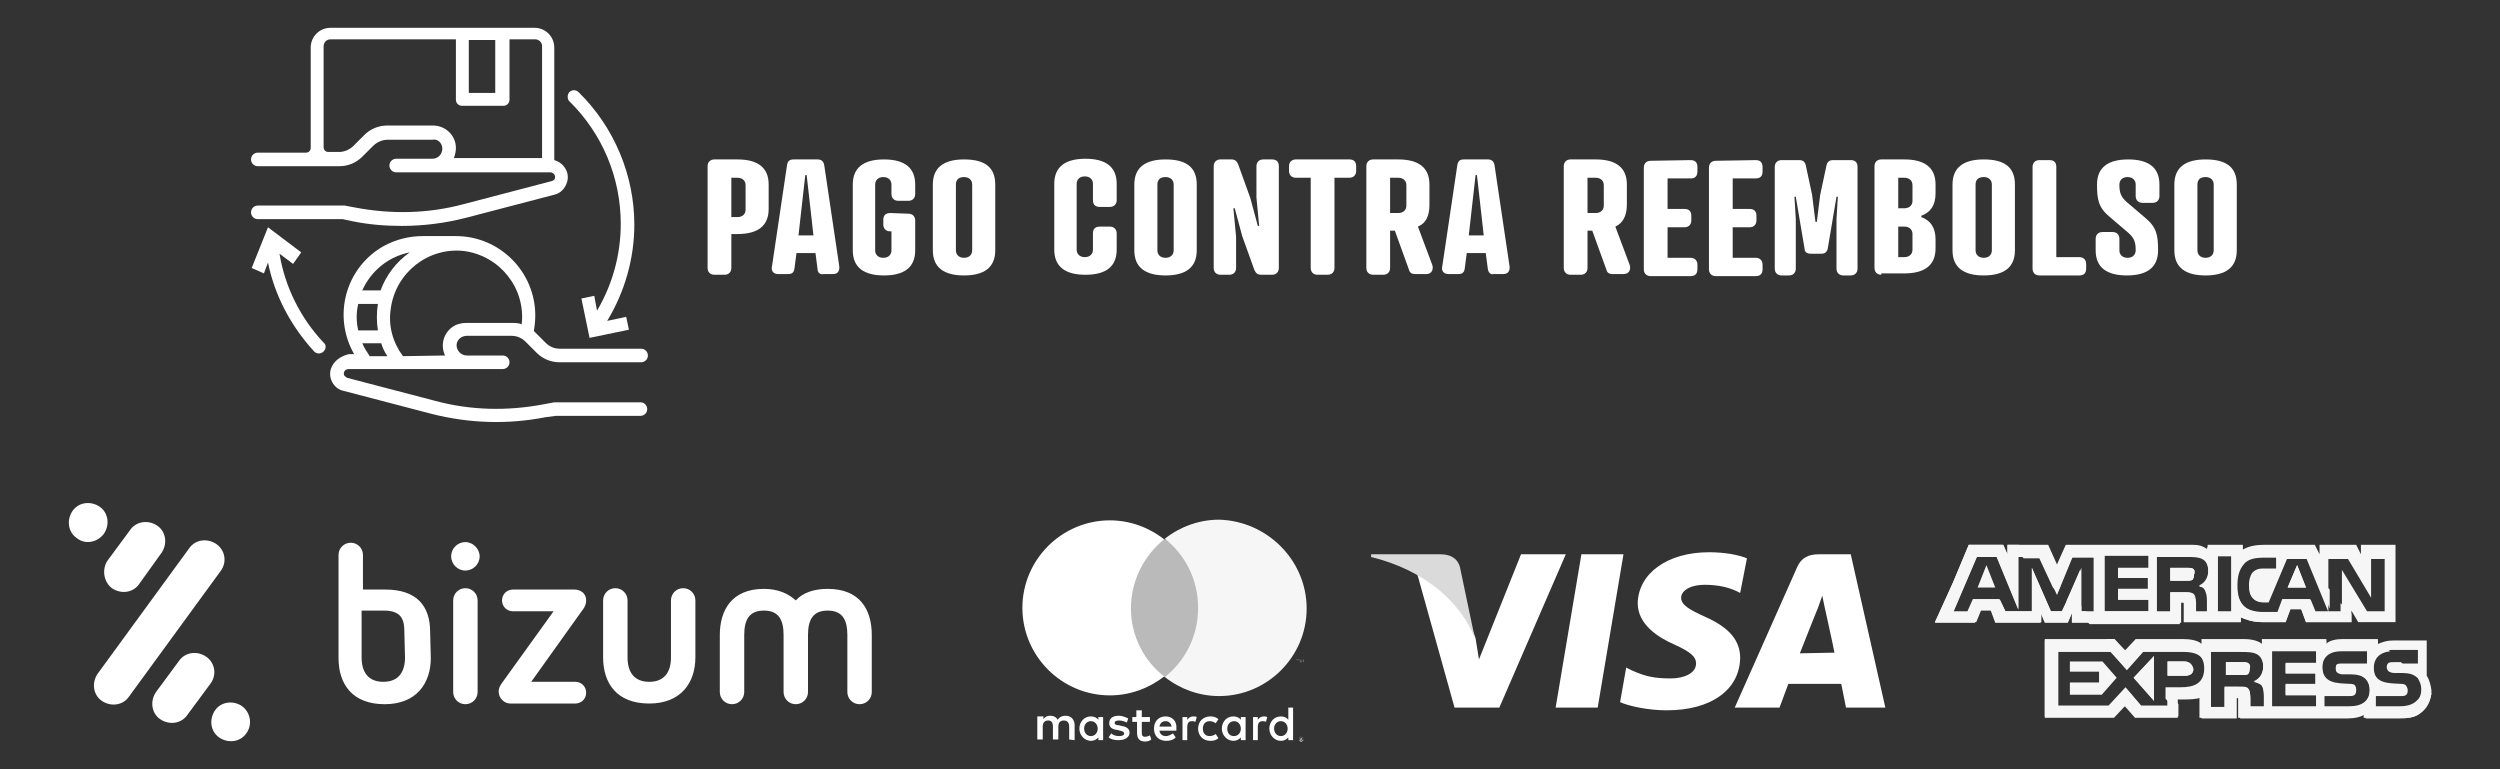 <?xml version="1.0" encoding="utf-8"?>
<!-- Generator: Adobe Illustrator 28.0.0, SVG Export Plug-In . SVG Version: 6.00 Build 0)  -->
<svg version="1.1" id="Capa_1" xmlns="http://www.w3.org/2000/svg" xmlns:xlink="http://www.w3.org/1999/xlink" x="0px" y="0px"
	 viewBox="0 0 368.5 113.4" style="enable-background:new 0 0 368.5 113.4;" xml:space="preserve">
<rect x="0" y="0" width="368.5" height="113.4" fill="#333333" stroke="none"/>
<style type="text/css">
	.st0{fill:#FFFFFF;}
	.st1{fill:#706F6F;}
	.st2{fill:#BABABA;}
	.st3{fill:#F6F6F6;}
	.st4{fill:#DADADA;}
	.st5{fill-rule:evenodd;clip-rule:evenodd;fill:#FFFFFF;}
</style>
<g>
	<g>
		<path class="st0" d="M107.8,34.6v4.9c0,0.6-0.4,1-1,1h-1.5c-0.6,0-1-0.4-1-1v-15c0-0.6,0.4-1,1-1h3.4c3,0,4.6,1.2,4.6,3.7v3.6
			c0,2.5-1.6,3.7-4.6,3.7h-0.9V34.6z M108.7,32c0.8,0,1.2-0.5,1.2-1.1v-3.6c0-0.6-0.4-1.1-1.2-1.1h-0.9V32
			C107.8,32,108.7,32,108.7,32z"/>
		<path class="st0" d="M120.5,39.6l-0.3-2.3h-2.8l-0.3,2.3c-0.1,0.7-0.5,0.8-1,0.8h-1.4c-0.7,0-1.1-0.5-0.9-1.2l2.2-14.8
			c0.1-0.7,0.4-0.9,1-0.9h3.5c0.5,0,0.9,0.2,1,0.9l2.2,14.8c0.1,0.7-0.2,1.2-0.9,1.2h-1.4C121,40.5,120.5,40.3,120.5,39.6z
			 M117.7,34.7h2.2l-0.3-2.7l-0.7-6.2h-0.2L118,32L117.7,34.7z"/>
		<path class="st0" d="M133.9,31.5c0.6,0,1,0.4,1,1v4.4c0,2.5-1.6,3.7-4.6,3.7c-3,0-4.6-1.2-4.6-3.7v-9.7c0-2.5,1.6-3.7,4.6-3.7
			c3,0,4.6,1.2,4.6,3.7v1.4c0,0.6-0.4,1-1,1h-1.5c-0.6,0-1-0.4-1-1v-1.4c0-0.6-0.4-1.1-1.2-1.1s-1.2,0.5-1.2,1.1v9.7
			c0,0.6,0.4,1.1,1.2,1.1s1.2-0.5,1.2-1.1v-2.8h-0.2c-0.6,0-1-0.4-1-1v-0.7c0-0.6,0.3-1,1-1L133.9,31.5L133.9,31.5z"/>
		<path class="st0" d="M146.7,27.2v9.7c0,2.5-1.6,3.7-4.6,3.7s-4.6-1.2-4.6-3.7v-9.7c0-2.5,1.6-3.7,4.6-3.7
			C145.1,23.5,146.7,24.6,146.7,27.2z M140.9,27.2v9.7c0,0.6,0.4,1.1,1.2,1.1s1.2-0.5,1.2-1.1v-9.7c0-0.6-0.4-1.1-1.2-1.1
			S140.9,26.5,140.9,27.2z"/>
		<path class="st0" d="M164.6,29.5c0,0.6-0.4,1-1,1h-1.5c-0.6,0-1-0.3-1-1v-2.4c0-0.6-0.4-1.1-1.2-1.1s-1.2,0.5-1.2,1.1v9.7
			c0,0.6,0.4,1.1,1.2,1.1s1.2-0.5,1.2-1.1v-2.4c0-0.6,0.3-1,1-1h1.5c0.6,0,1,0.4,1,1v2.4c0,2.5-1.6,3.7-4.6,3.7s-4.6-1.2-4.6-3.7
			v-9.7c0-2.5,1.6-3.7,4.6-3.7s4.6,1.2,4.6,3.7V29.5z"/>
		<path class="st0" d="M176.4,27.2v9.7c0,2.5-1.6,3.7-4.6,3.7s-4.6-1.2-4.6-3.7v-9.7c0-2.5,1.6-3.7,4.6-3.7
			C174.8,23.5,176.4,24.6,176.4,27.2z M170.6,27.2v9.7c0,0.6,0.4,1.1,1.2,1.1s1.2-0.5,1.2-1.1v-9.7c0-0.6-0.4-1.1-1.2-1.1
			C171,26.1,170.6,26.5,170.6,27.2z"/>
		<path class="st0" d="M185.2,24.5c0-0.6,0.4-1,1-1h1.3c0.6,0,1,0.3,1,1v15c0,0.6-0.4,1-1,1h-1.6c-0.6,0-0.8-0.3-1-0.7l-1.8-5
			l-1.1-4.1h-0.2l0.4,4.2v4.6c0,0.6-0.4,1-1,1h-1.3c-0.6,0-1-0.4-1-1v-15c0-0.6,0.4-1,1-1h1.6c0.6,0,0.8,0.3,1,0.7l1.8,5l1.1,4.1
			h0.2l-0.4-4.2L185.2,24.5L185.2,24.5z"/>
		<path class="st0" d="M196.7,26.2v13.3c0,0.6-0.4,1-1,1h-1.5c-0.6,0-1-0.4-1-1V26.2H191c-0.6,0-1-0.4-1-1v-0.7c0-0.6,0.4-1,1-1h7.9
			c0.6,0,1,0.3,1,1v0.7c0,0.6-0.4,1-1,1H196.7z"/>
		<path class="st0" d="M209,33.4l2.1,5.6c0.2,0.5,0.1,1.4-0.9,1.4h-1.6c-0.5,0-0.8-0.2-0.9-0.6l-2.1-5.8h-0.7v5.5c0,0.6-0.4,1-1,1
			h-1.5c-0.6,0-1-0.4-1-1v-15c0-0.6,0.4-1,1-1h3.7c3,0,4.6,1.2,4.6,3.7v3C210.7,31.8,210.2,32.9,209,33.4z M206.1,31.4
			c0.8,0,1.2-0.5,1.2-1.1v-3c0-0.6-0.4-1.1-1.2-1.1h-1.2v5.2H206.1z"/>
		<path class="st0" d="M219.3,39.6l-0.3-2.3h-2.8l-0.3,2.3c-0.1,0.7-0.5,0.8-1,0.8h-1.4c-0.7,0-1.1-0.5-0.9-1.2l2.2-14.8
			c0.1-0.7,0.4-0.9,1-0.9h3.5c0.5,0,0.9,0.2,1,0.9l2.2,14.8c0.1,0.7-0.2,1.2-0.9,1.2h-1.4C219.8,40.5,219.4,40.3,219.3,39.6z
			 M216.5,34.7h2.2l-0.3-2.7l-0.7-6.2h-0.2l-0.7,6.2L216.5,34.7z"/>
		<path class="st0" d="M238.1,33.4l2.1,5.6c0.2,0.5,0.1,1.4-0.9,1.4h-1.6c-0.5,0-0.8-0.2-0.9-0.6l-2.1-5.8H234v5.5c0,0.6-0.4,1-1,1
			h-1.5c-0.6,0-1-0.4-1-1v-15c0-0.6,0.4-1,1-1h3.7c3,0,4.6,1.2,4.6,3.7v3C239.8,31.8,239.2,32.9,238.1,33.4z M235.2,31.4
			c0.8,0,1.2-0.5,1.2-1.1v-3c0-0.6-0.4-1.1-1.2-1.1H234v5.2H235.2z"/>
		<path class="st0" d="M249.2,23.6c0.6,0,1,0.3,1,1v0.7c0,0.6-0.3,1-1,1h-3.4v4.5h2.5c0.6,0,1,0.3,1,1v0.7c0,0.6-0.4,1-1,1h-2.5V38
			h3.4c0.6,0,1,0.4,1,1v0.7c0,0.6-0.3,1-1,1h-5.9c-0.6,0-1-0.4-1-1v-15c0-0.6,0.4-1,1-1L249.2,23.6L249.2,23.6z"/>
		<path class="st0" d="M258.8,23.6c0.6,0,1,0.3,1,1v0.7c0,0.6-0.3,1-1,1h-3.4v4.5h2.5c0.6,0,1,0.3,1,1v0.7c0,0.6-0.4,1-1,1h-2.5V38
			h3.4c0.6,0,1,0.4,1,1v0.7c0,0.6-0.3,1-1,1h-5.9c-0.6,0-1-0.4-1-1v-15c0-0.6,0.4-1,1-1L258.8,23.6L258.8,23.6z"/>
		<path class="st0" d="M266.9,37.4c-0.6,0-0.9-0.3-0.9-0.7l-1.3-7.7h-0.2l0.2,3.3v7.3c0,0.6-0.4,1-1,1h-1.1c-0.6,0-1-0.4-1-1v-15
			c0-0.6,0.4-1,1-1h2.6c0.6,0,0.9,0.3,1,0.9l0.9,4.2l0.5,4h0.2l0.5-4l0.9-4.2c0.1-0.6,0.4-0.9,1-0.9h2.6c0.6,0,1,0.3,1,1v15
			c0,0.6-0.4,1-1,1h-1.1c-0.6,0-1-0.4-1-1v-7.3l0.2-3.3h-0.2l-1.3,7.7c-0.1,0.4-0.4,0.7-0.9,0.7H266.9z"/>
		<path class="st0" d="M277.3,40.5c-0.6,0-1-0.4-1-1v-15c0-0.6,0.4-1,1-1h3.4c3,0,4.6,1.2,4.6,3.7v1.3c0,1.7-0.7,2.8-2.1,3.3V32
			c1.4,0.5,2.1,1.6,2.1,3.3v1.3c0,2.5-1.6,3.7-4.6,3.7h-3.4V40.5z M280.7,30.7c0.8,0,1.2-0.5,1.2-1.1v-2.3c0-0.6-0.4-1.1-1.2-1.1
			h-0.9v4.5H280.7z M280.7,37.9c0.8,0,1.2-0.5,1.2-1.1v-2.3c0-0.6-0.4-1.1-1.2-1.1h-0.9v4.5H280.7z"/>
		<path class="st0" d="M297,27.2v9.7c0,2.5-1.6,3.7-4.6,3.7s-4.6-1.2-4.6-3.7v-9.7c0-2.5,1.6-3.7,4.6-3.7
			C295.4,23.5,297,24.6,297,27.2z M291.2,27.2v9.7c0,0.6,0.4,1.1,1.2,1.1c0.8,0,1.2-0.5,1.2-1.1v-9.7c0-0.6-0.4-1.1-1.2-1.1
			C291.6,26.1,291.2,26.5,291.2,27.2z"/>
		<path class="st0" d="M303.1,37.9h3.4c0.6,0,1,0.4,1,1v0.7c0,0.6-0.3,1-1,1h-5.9c-0.6,0-1-0.4-1-1v-15c0-0.6,0.4-1,1-1h1.5
			c0.6,0,1,0.3,1,1V37.9z"/>
		<path class="st0" d="M313.5,29.8l2.7,2.3c1.7,1.4,1.9,2.6,1.9,4.8c0,2.5-1.6,3.7-4.6,3.7s-4.6-1.2-4.6-3.7v-1.7c0-0.6,0.4-1,1-1
			h1.5c0.6,0,1,0.4,1,1v1.7c0,0.6,0.4,1.1,1.2,1.1c0.8,0,1.2-0.5,1.2-1.1c0-1.2-0.2-1.8-1.1-2.6L311,32c-1.7-1.4-1.9-2.6-1.9-4.8
			c0-2.5,1.6-3.7,4.6-3.7s4.6,1.2,4.6,3.7v1.7c0,0.6-0.4,1-1,1h-1.5c-0.6,0-1-0.4-1-1v-1.7c0-0.6-0.4-1.1-1.2-1.1
			c-0.8,0-1.2,0.5-1.2,1.1C312.4,28.4,312.6,29,313.5,29.8z"/>
		<path class="st0" d="M329.7,27.2v9.7c0,2.5-1.6,3.7-4.6,3.7s-4.6-1.2-4.6-3.7v-9.7c0-2.5,1.6-3.7,4.6-3.7
			C328.1,23.5,329.7,24.6,329.7,27.2z M323.9,27.2v9.7c0,0.6,0.4,1.1,1.2,1.1c0.8,0,1.2-0.5,1.2-1.1v-9.7c0-0.6-0.4-1.1-1.2-1.1
			S323.9,26.5,323.9,27.2z"/>
	</g>
	<g id="_OUTLINE_00000054268184310198971820000005117965481817584271_">
		<path class="st0" d="M65.2,21.9c0,0.8-0.6,1.5-1.5,1.5h-5.3c-0.5,0-1,0.4-1,1l0,0c0,0.5,0.4,1,1,1h22.7c0.3,0,0.6,0.2,0.7,0.5
			c0.1,0.4-0.1,0.7-0.5,0.8l-13,3.4c-5.2,1.4-10.6,1.5-15.9,0.5l-1.6-0.3l0,0H38c-0.5,0-1,0.4-1,1l0,0c0,0.5,0.4,1,1,1h12.5l0,0
			l1.4,0.3c2.4,0.5,4.9,0.7,7.3,0.7c3.2,0,6.4-0.4,9.5-1.2l13-3.4c0.9-0.2,1.6-0.9,1.9-1.9c0.4-1.4-0.5-2.8-1.9-3.2l0,0V7
			c0-1.6-1.3-2.9-2.9-2.9H48.7c-1.6,0-2.9,1.3-2.9,2.9v14.8c0,0.4-0.3,0.7-0.7,0.7H38c-0.5,0-1,0.4-1,1l0,0c0,0.5,0.4,1,1,1h12
			c1.3,0,2.5-0.5,3.4-1.4l1.6-1.6c0.5-0.5,1.3-0.9,2.1-0.9h6.6C64.5,20.4,65.2,21.1,65.2,21.9z M73,5.9v7.8l0,0h-3.9l0,0V5.9l0,0H73
			L73,5.9z M63.8,18.5h-6.7c-1.3,0-2.5,0.5-3.4,1.4l-1.6,1.6c-0.5,0.5-1.3,0.9-2.1,0.9h-1.6c-0.4,0-0.7-0.3-0.7-0.7V6.8
			c0-0.5,0.4-1,1-1h18.5l0,0v8.9c0,0.5,0.4,0.9,0.9,0.9h6.1c0.5,0,0.9-0.4,0.9-0.9V5.8l0,0h3.8c0.5,0,1,0.4,1,1v16.5l0,0h-13l0,0
			c0.2-0.5,0.3-1,0.3-1.5C67.2,20,65.7,18.5,63.8,18.5z"/>
		<path class="st0" d="M48.8,54.3c-0.5,1.4,0.4,3,1.8,3.3l13,3.4c5.5,1.4,11.2,1.6,16.8,0.5l1.5-0.2l0,0h12.5c0.5,0,1-0.4,1-1l0,0
			c0-0.5-0.4-1-1-1H81.7l0,0l-1.6,0.3c-5.3,1-10.7,0.9-15.9-0.5l-13-3.4c-0.2-0.1-0.5-0.3-0.5-0.5c-0.1-0.4,0.2-0.8,0.7-0.8h22.7
			c0.5,0,1-0.4,1-1l0,0c0-0.5-0.4-1-1-1h-5.3c-0.8,0-1.5-0.7-1.5-1.5s0.7-1.4,1.5-1.4h6.6c0.8,0,1.5,0.3,2.1,0.9l1.6,1.6
			c0.9,0.9,2.1,1.4,3.4,1.4h12c0.5,0,1-0.4,1-1l0,0c0-0.5-0.4-1-1-1h-12c-0.8,0-1.5-0.3-2.1-0.9l-1.6-1.6l-0.1-0.1l0,0
			c0.1-0.7,0.2-1.5,0.2-2.3c0-6.4-5.2-11.7-11.7-11.7h-4.9c-2,0-4,0.5-5.8,1.5c-5.6,3.2-7.5,10.3-4.3,15.9l0,0h-0.8
			C50.2,52.5,49.2,53.2,48.8,54.3z M53.4,42.8c1.3-2.9,3.9-5,7-5.6l0,0c-2,1.4-3.5,3.4-4.3,5.6l0,0H53.4L53.4,42.8z M59.4,52.5
			c-1.5-2-2.2-4.5-1.8-7c0.7-5.3,5.5-9.1,10.8-8.5c5.3,0.7,9.1,5.5,8.5,10.8l0,0c-0.5-0.2-1-0.2-1.5-0.2h-6.7c-0.5,0-1,0.1-1.5,0.3
			c-1.7,0.8-2.4,2.8-1.6,4.5l0,0L59.4,52.5L59.4,52.5z M54.5,52.5c-0.4-0.6-0.8-1.2-1.1-1.9l0,0h2.8l0,0c0.2,0.7,0.5,1.3,0.9,1.9
			l0,0H54.5L54.5,52.5z M52.8,48.7c-0.3-1.3-0.3-2.6,0-3.9l0,0h2.9l0,0c-0.2,1.3-0.2,2.6,0,3.9l0,0H52.8L52.8,48.7z"/>
		<path class="st0" d="M92.3,46.7l-2.8,0.6l0,0c2.6-4.3,4-9.2,4-14.2c0-7.3-3-14.4-8.2-19.5c-0.4-0.4-1-0.4-1.4,0l0,0
			c-0.3,0.4-0.3,1,0,1.3c4.9,4.8,7.6,11.3,7.6,18.1c0,4.5-1.2,8.9-3.5,12.8l0,0l-0.4-2.2l0,0L85.7,44l0,0l1.2,5.8l0,0l5.8-1.2l0,0
			L92.3,46.7L92.3,46.7z"/>
		<path class="st0" d="M44.4,37.2l-4.9-3.7l0,0l-2.4,6l0,0l1.8,0.8l0,0l0.6-1.6l0,0c1,4.9,3.4,9.4,6.8,13.1c0.4,0.4,1,0.4,1.4,0l0,0
			c0.4-0.4,0.4-1,0-1.3c-3.4-3.6-5.7-8.2-6.5-13.1l0,0l2,1.5l0,0L44.4,37.2L44.4,37.2z"/>
	</g>
	<path class="st0" d="M191.7,108.8L191.7,108.8L191.7,108.8c0.1,0.1,0.1,0.1,0.1,0.1l0,0l0,0C191.8,108.9,191.8,108.8,191.7,108.8
		L191.7,108.8L191.7,108.8z M191.8,108.8C191.9,108.8,191.9,108.8,191.8,108.8c0.1,0,0.1,0.1,0.1,0.1s0,0,0,0.1c0,0,0,0-0.1,0
		l0.1,0.1l0,0l-0.1-0.1l0,0v0.1h-0.1v-0.3L191.8,108.8L191.8,108.8z M191.8,109.2h0.1c0,0,0.1,0,0.1-0.1c0,0,0-0.1,0.1-0.1
		c0-0.1,0-0.1,0-0.2c0,0,0-0.1-0.1-0.1c0,0-0.1,0-0.1-0.1h-0.1h-0.1c0,0-0.1,0-0.1,0.1c-0.1,0.1-0.1,0.2-0.1,0.3c0,0,0,0.1,0.1,0.1
		c0,0,0.1,0,0.1,0.1C191.7,109.2,191.8,109.2,191.8,109.2 M191.8,108.6c0.1,0,0.2,0,0.2,0.1l0.1,0.1c0,0.1,0,0.2,0,0.3
		c0,0,0,0.1-0.1,0.1l-0.1,0.1h-0.1h-0.1c0,0-0.1,0-0.1-0.1l-0.1-0.1c0-0.1,0-0.2,0-0.3c0,0,0-0.1,0.1-0.1l0.1-0.1
		C191.7,108.6,191.8,108.6,191.8,108.6 M159.8,107.4c0-0.6,0.4-1.1,1-1.1s1,0.5,1,1.1s-0.4,1.1-1,1.1
		C160.2,108.5,159.8,108,159.8,107.4 M162.6,107.4v-1.7h-0.7v0.4c-0.2-0.3-0.6-0.5-1.1-0.5c-1,0-1.7,0.8-1.7,1.8s0.8,1.8,1.7,1.8
		c0.5,0,0.8-0.2,1.1-0.5v0.4h0.7V107.4L162.6,107.4z M187.8,107.4c0-0.6,0.4-1.1,1-1.1s1,0.5,1,1.1s-0.4,1.1-1,1.1
		C188.2,108.5,187.8,108,187.8,107.4 M190.6,107.4v-3.1h-0.7v1.8c-0.2-0.3-0.6-0.5-1.1-0.5c-1,0-1.7,0.8-1.7,1.8s0.8,1.8,1.7,1.8
		c0.5,0,0.8-0.2,1.1-0.5v0.4h0.7V107.4z M171.8,106.3c0.5,0,0.8,0.3,0.9,0.8h-1.8C171,106.6,171.3,106.3,171.8,106.3 M171.8,105.6
		c-1,0-1.7,0.7-1.7,1.8s0.7,1.8,1.8,1.8c0.5,0,1-0.1,1.4-0.5l-0.4-0.6c-0.3,0.2-0.7,0.4-1,0.4c-0.5,0-0.9-0.2-1-0.8h2.5
		c0-0.1,0-0.2,0-0.3C173.5,106.3,172.8,105.6,171.8,105.6 M180.9,107.4c0-0.6,0.4-1.1,1-1.1s1,0.5,1,1.1s-0.4,1.1-1,1.1
		C181.2,108.5,180.9,108,180.9,107.4 M183.6,107.4v-1.7h-0.7v0.4c-0.2-0.3-0.6-0.5-1.1-0.5c-1,0-1.7,0.8-1.7,1.8s0.8,1.8,1.7,1.8
		c0.5,0,0.8-0.2,1.1-0.5v0.4h0.7V107.4L183.6,107.4z M176.6,107.4c0,1,0.7,1.8,1.8,1.8c0.5,0,0.9-0.1,1.2-0.4l-0.4-0.6
		c-0.3,0.2-0.6,0.3-0.9,0.3c-0.6,0-1-0.4-1-1.1c0-0.7,0.4-1.1,1-1.1c0.3,0,0.6,0.1,0.9,0.3l0.4-0.6c-0.4-0.3-0.7-0.4-1.2-0.4
		C177.4,105.6,176.6,106.3,176.6,107.4 M186.3,105.6c-0.4,0-0.7,0.2-0.9,0.5v-0.4h-0.7v3.4h0.7v-1.9c0-0.6,0.2-0.9,0.7-0.9
		c0.2,0,0.3,0,0.5,0.1l0.2-0.7C186.6,105.6,186.4,105.6,186.3,105.6 M166.3,105.9c-0.4-0.2-0.9-0.4-1.4-0.4c-0.9,0-1.4,0.4-1.4,1.1
		c0,0.6,0.4,0.9,1.2,1l0.4,0.1c0.4,0.1,0.6,0.2,0.6,0.4c0,0.3-0.3,0.4-0.8,0.4s-0.9-0.2-1.1-0.4l-0.4,0.6c0.4,0.3,0.9,0.4,1.5,0.4
		c1,0,1.6-0.5,1.6-1.1s-0.5-0.9-1.2-1l-0.4-0.1c-0.3,0-0.6-0.1-0.6-0.3c0-0.3,0.2-0.4,0.7-0.4c0.4,0,0.9,0.2,1.1,0.3L166.3,105.9
		L166.3,105.9z M175.9,105.6c-0.4,0-0.7,0.2-0.9,0.5v-0.4h-0.7v3.4h0.7v-1.9c0-0.6,0.2-0.9,0.7-0.9c0.2,0,0.3,0,0.5,0.1l0.2-0.7
		C176.3,105.6,176,105.6,175.9,105.6 M169.5,105.7h-1.2v-1h-0.8v1h-0.6v0.7h0.7v1.6c0,0.8,0.3,1.3,1.2,1.3c0.3,0,0.7-0.1,0.9-0.3
		l-0.2-0.6c-0.2,0.1-0.5,0.2-0.7,0.2c-0.4,0-0.5-0.2-0.5-0.6v-1.6h1.2L169.5,105.7L169.5,105.7z M158.4,109.1v-2.2
		c0-0.8-0.5-1.4-1.3-1.4c-0.4,0-0.9,0.1-1.2,0.6c-0.2-0.4-0.6-0.6-1.1-0.6c-0.4,0-0.7,0.1-1,0.5v-0.4h-0.9v3.4h0.8v-1.9
		c0-0.6,0.3-0.9,0.8-0.9s0.7,0.3,0.7,0.9v1.9h0.8v-1.9c0-0.6,0.3-0.9,0.8-0.9s0.8,0.3,0.8,0.9v1.9L158.4,109.1z"/>
	<path class="st1" d="M192.2,97.7v-0.5h-0.1l-0.2,0.3l-0.2-0.3h-0.1v0.5h0.1v-0.4l0.1,0.3h0.1l0.1-0.3L192.2,97.7L192.2,97.7
		L192.2,97.7z M191.3,97.7v-0.4h0.2v-0.1h-0.4v0.1h0.2V97.7L191.3,97.7L191.3,97.7z"/>
	<path class="st2" d="M177.3,99.8H166V79.5h11.3V99.8z"/>
	<path class="st0" d="M166.7,89.7c0-4.1,1.9-7.8,4.9-10.2c-2.3-1.8-5.1-2.8-8-2.8c-7.1,0-12.9,5.8-12.9,12.9s5.8,12.9,12.9,12.9
		c2.9,0,5.7-1,8-2.8C168.7,97.5,166.7,93.8,166.7,89.7"/>
	<path class="st3" d="M192.6,89.7c0,7.1-5.8,12.9-12.9,12.9c-2.9,0-5.7-1-8-2.8c3-2.4,4.9-6,4.9-10.2s-1.9-7.8-4.9-10.2
		c2.3-1.8,5.1-2.8,8-2.8C186.8,76.8,192.6,82.6,192.6,89.7"/>
	<g>
		<g>
			<polygon class="st0" points="229.3,104.3 233.1,81.7 239.3,81.7 235.5,104.3 			"/>
			<path class="st0" d="M257.5,82.3c-1.2-0.5-3.2-0.9-5.6-0.9c-6.1,0-10.4,3.1-10.5,7.5c0,3.2,3.1,5.1,5.4,6.1
				c2.4,1.1,3.2,1.8,3.2,2.8c0,1.5-1.9,2.2-3.7,2.2c-2.5,0-3.8-0.3-5.8-1.2l-0.8-0.4l-0.9,5.1c1.4,0.6,4.1,1.2,6.9,1.2
				c6.5,0,10.7-3,10.8-7.7c0-2.6-1.6-4.5-5.2-6.1c-2.2-1-3.5-1.7-3.5-2.8c0-0.9,1.1-1.9,3.5-1.9c2,0,3.5,0.4,4.6,0.9l0.6,0.3
				L257.5,82.3L257.5,82.3z"/>
			<path class="st0" d="M268.1,81.7c-1.5,0-2.6,0.5-3.2,1.9l-9.2,20.7h6.6l1.3-3.5h7.8l0.7,3.5h5.8l-5.1-22.6H268.1L268.1,81.7
				L268.1,81.7z M265.3,96.3c0.5-1.3,2.5-6.3,2.5-6.3c0,0.1,0.5-1.3,0.8-2.2l0.4,1.9c0,0,1.2,5.4,1.4,6.5L265.3,96.3L265.3,96.3z"/>
			<path class="st0" d="M218,97.2l-0.5-3.1c-1.1-3.6-4.6-7.5-8.6-9.5l5.5,19.7h6.6l9.8-22.6h-6.6L218,97.2z"/>
		</g>
		<path class="st4" d="M202.1,81.7v0.4c7.8,1.9,13.2,6.6,15.3,12l-2.2-10.5c-0.4-1.4-1.5-1.9-2.9-1.9H202.1L202.1,81.7z"/>
	</g>
	<g>
		<polygon class="st3" points="291.5,86.6 294.1,86.6 292.8,83.3 		"/>
		<path class="st3" d="M323.2,83.8c-0.2-0.1-0.6-0.1-0.9-0.1h-2.4v1.9h2.3c0.3,0,0.7,0,0.9-0.1c0.2-0.1,0.3-0.5,0.3-0.8
			C323.6,84.2,323.4,83.9,323.2,83.8z"/>
		<path class="st3" d="M348,80.3v1.4l-0.7-1.4h-5.4v1.4l-0.7-1.4h-7.4c-1.3,0-2.3,0.2-3.2,0.7v-0.7h-5.2V81
			c-0.6-0.5-1.3-0.7-2.2-0.7h-18.7l-1.3,2.9l-1.3-2.9h-6v1.4l-0.7-1.4h-5l-2.3,5.5l-2.7,6h2.7h3.2l0.7-1.9h1.6l0.7,1.9h6.7v-1.4
			l0.6,1.4h3.4l0.6-1.4v1.4h16.1v-3h0.2c0.2,0,0.2,0,0.2,0.3v2.6h8.4V91c0.7,0.3,1.7,0.7,3.1,0.7h3.5l0.7-1.9h1.6l0.7,1.9h6.7V90
			l1,1.7h5.5V80.3H348L348,80.3z M308.8,90.1h-2v-6.4l-2.8,6.4h-1.7l-2.8-6.4v6.4h-3.9l-0.8-1.7h-3.9l-0.7,1.9h-2.3l3.5-8.2h2.9
			l3.2,7.8v-7.8h3.1l2.6,5.6l2.3-5.6h3.2L308.8,90.1L308.8,90.1z M316.7,83.7h-4.5v1.5h4.4v1.6h-4.4v1.6h4.5v1.7h-6.5v-8.2h6.5V83.7
			z M325.4,87.1c0.2,0.5,0.3,0.8,0.3,1.5v1.6h-2v-1c0-0.5,0-1.2-0.3-1.6c-0.3-0.3-0.7-0.3-1.4-0.3h-2.1v3h-2v-8.2h4.4
			c1,0,1.7,0,2.3,0.3c0.6,0.3,0.9,0.9,0.9,1.9c0,1.3-0.8,2-1.4,2.2C324.8,86.5,325.1,86.8,325.4,87.1z M328.9,90.1h-2v-8.2h2V90.1z
			 M351.7,90.1h-2.8l-3.7-6.1v6.1h-3.9l-0.7-1.7h-4.1l-0.7,1.9h-2.2c-0.9,0-2.1-0.2-2.8-0.9c-0.7-0.7-1-1.6-1-3.1
			c0-1.2,0.2-2.3,1-3.2c0.6-0.7,1.6-0.9,2.9-0.9h1.9v1.7h-1.9c-0.7,0-1,0.1-1.5,0.5c-0.3,0.3-0.6,1-0.6,1.9s0.1,1.5,0.6,2
			c0.3,0.3,0.8,0.5,1.4,0.5h0.8l2.7-6.4h2.9l3.2,7.8v-7.8h2.9l3.4,5.7v-5.7h2v8h0.2V90.1z"/>
		<g>
			<polygon class="st3" points="337.2,86.6 339.9,86.6 338.6,83.3 			"/>
			<polygon class="st3" points="317.5,103.3 317.5,96.7 314.5,99.9 			"/>
		</g>
		<polygon class="st3" points="305.1,97.5 305.1,99 309.4,99 309.4,100.6 305.1,100.6 305.1,102.4 309.8,102.4 312,99.9 309.9,97.5 
					"/>
		<path id="SVGCleanerId_0_00000062901568980882906360000017869675158130312854_" class="st3" d="M321.9,97.5h-2.4v2.1h2.6
			c0.7,0,1.2-0.3,1.2-1C323.1,97.8,322.6,97.5,321.9,97.5z"/>
		<path class="st3" d="M357.7,99.6v-5.2h-1.4h-3.4c-1,0-1.9,0.2-2.4,0.7v-0.7h-5.3c-0.8,0-1.9,0.2-2.3,0.7v-0.7h-9.4v0.7
			c-0.7-0.6-2-0.7-2.6-0.7h-6.3v0.7c-0.6-0.6-2-0.7-2.7-0.7h-7l-1.6,1.7l-1.5-1.7h-10.4v11.4h10.2l1.6-1.7l1.5,1.7h6.3v-2.7h0.8
			c0.8,0,1.9,0,2.7-0.3v3.1h5.2v-3h0.2c0.3,0,0.3,0,0.3,0.3v2.7H346c1,0,2.1-0.2,2.7-0.7v0.7h5c1,0,2.1-0.1,2.8-0.6l0,0
			c1.2-0.7,1.9-2,1.9-3.5C358.3,101,358.1,100.2,357.7,99.6z M321.8,101.5h-2.3v2.8h-3.7l-2.3-2.7l-2.4,2.7h-7.7v-8.2h7.8l2.3,2.7
			l2.4-2.7h6.1c1.5,0,3.2,0.5,3.2,2.7C325.1,101,323.5,101.5,321.8,101.5z M333.4,101c0.2,0.3,0.3,0.8,0.3,1.5v1.6h-2v-1
			c0-0.5,0-1.3-0.3-1.6c-0.2-0.3-0.7-0.3-1.4-0.3h-2.1v3h-2V96h4.4c0.9,0,1.7,0,2.3,0.3c0.6,0.3,1,0.9,1,1.9c0,1.3-0.8,2-1.4,2.2
			C332.9,100.6,333.3,100.8,333.4,101z M341.4,97.7h-4.5v1.5h4.4v1.6h-4.4v1.6h4.5v1.7h-6.5v-8.2h6.5V97.7z M346.3,104.1h-3.7v-1.7
			h3.7c0.3,0,0.6,0,0.8-0.2c0.1-0.1,0.2-0.3,0.2-0.6c0-0.2-0.1-0.5-0.2-0.6s-0.3-0.2-0.7-0.2c-1.9-0.1-4.1,0-4.1-2.6
			c0-1.2,0.7-2.4,2.8-2.4h3.8v2h-3.6c-0.3,0-0.6,0-0.8,0.1c-0.2,0.1-0.2,0.3-0.2,0.6s0.2,0.5,0.5,0.6c0.2,0.1,0.5,0.1,0.7,0.1h1
			c1,0,1.7,0.2,2.2,0.7c0.3,0.3,0.6,0.9,0.6,1.7C349.3,103.3,348.2,104.1,346.3,104.1z M356.2,103.3c-0.5,0.5-1.3,0.8-2.4,0.8h-3.7
			v-1.7h3.7c0.3,0,0.6,0,0.8-0.2c0.1-0.1,0.2-0.3,0.2-0.6c0-0.2-0.1-0.5-0.2-0.6s-0.3-0.2-0.7-0.2c-1.9-0.1-4.1,0-4.1-2.6
			c0-1.2,0.7-2.4,2.8-2.4h3.8v2h-3.5c-0.3,0-0.6,0-0.8,0.1c-0.2,0.1-0.2,0.3-0.2,0.6s0.1,0.5,0.5,0.6c0.2,0.1,0.5,0.1,0.7,0.1h1
			c1,0,1.7,0.2,2.2,0.7c0.1,0,0.1,0.1,0.1,0.1c0.3,0.5,0.5,1,0.5,1.6C356.9,102.3,356.7,102.9,356.2,103.3z"/>
		<path id="SVGCleanerId_1_00000080907775339099318490000017938495767900497824_" class="st3" d="M331.3,97.7
			c-0.2-0.1-0.6-0.1-0.9-0.1h-2.3v1.9h2.3c0.3,0,0.7,0,0.9-0.1c0.2-0.1,0.3-0.5,0.3-0.8C331.8,98.1,331.5,97.8,331.3,97.7z"/>
		<g>
			<path class="st3" d="M323.2,83.8c-0.2-0.1-0.6-0.1-0.9-0.1h-2.4v1.9h2.3c0.3,0,0.7,0,0.9-0.1c0.2-0.1,0.3-0.5,0.3-0.8
				C323.6,84.2,323.4,83.9,323.2,83.8z"/>
			<polygon class="st3" points="337.2,86.6 339.9,86.6 338.6,83.3 			"/>
			<polygon class="st3" points="317.5,103.3 317.5,96.7 314.5,99.9 			"/>
		</g>
		<g>
			<path id="SVGCleanerId_0_00000145050766253951747300000013252718869367017400_" class="st3" d="M321.9,97.5h-2.4v2.1h2.6
				c0.7,0,1.2-0.3,1.2-1C323.1,97.8,322.6,97.5,321.9,97.5z"/>
		</g>
		<g>
			<path id="SVGCleanerId_1_00000030477939319206352250000011723757255011817871_" class="st3" d="M331.3,97.7
				c-0.2-0.1-0.6-0.1-0.9-0.1h-2.3v1.9h2.3c0.3,0,0.7,0,0.9-0.1c0.2-0.1,0.3-0.5,0.3-0.8C331.8,98.1,331.5,97.8,331.3,97.7z"/>
		</g>
		<g>
			<polygon class="st3" points="321.1,103.8 319.5,102 319.5,104 315.6,104 313.3,101.3 310.8,104 303.1,104 303.1,95.9 310.9,95.9 
				313.3,98.5 314.5,97.1 311.6,94.2 301.4,94.2 301.4,105.6 311.6,105.6 313.3,103.9 314.8,105.6 321.1,105.6 			"/>
			<polygon class="st3" points="309,91.7 307.5,90.1 306.8,90.1 306.8,89.4 305.1,87.6 303.9,90.1 302.3,90.1 299.5,83.7 
				299.5,90.1 295.6,90.1 294.7,88.3 290.8,88.3 290,90.1 287.9,90.1 291.4,82 294.3,82 297.5,89.7 297.5,82 299.3,82 297.6,80.3 
				295.9,80.3 295.9,81.7 295.3,80.3 290.2,80.3 287.9,85.8 285.2,91.7 287.9,91.7 291.3,91.7 292,90 293.6,90 294.4,91.7 
				300.9,91.7 300.9,90.3 301.5,91.7 304.8,91.7 305.4,90.3 305.4,91.7 			"/>
			<polygon class="st3" points="303.7,86.4 301.8,84.5 303.2,87.5 			"/>
		</g>
		<g>
			<path class="st3" d="M356.5,105.3c1-0.7,1.7-1.9,1.9-3.1l-1.6-1.6c0.1,0.3,0.2,0.7,0.2,1.2c0,0.7-0.2,1.3-0.7,1.7
				s-1.3,0.8-2.4,0.8h-3.7v-1.7h3.7c0.3,0,0.6,0,0.8-0.2c0.1-0.1,0.2-0.3,0.2-0.6s-0.1-0.5-0.2-0.6s-0.3-0.2-0.7-0.2
				c-1.9-0.1-4.1,0-4.1-2.6c0-1.2,0.7-2.2,2.4-2.4l-1.3-1.3c-0.2,0.1-0.3,0.2-0.5,0.2v-0.7h-5.3c-0.8,0-1.9,0.2-2.3,0.7v-0.7h-9.5
				v0.7c-0.7-0.6-2-0.7-2.6-0.7h-6.3v0.7c-0.6-0.6-2-0.7-2.7-0.7h-7l-1.6,1.7l-1.5-1.7h-1.3l3.5,3.5l1.7-1.9h6.1
				c1.5,0,3.2,0.5,3.2,2.7c0,2.3-1.6,2.8-3.4,2.8h-2.3v1.7l1.7,1.7V103h0.6c0.8,0,1.9,0,2.7-0.3v3.1h5.2v-3h0.2c0.3,0,0.3,0,0.3,0.3
				v2.7h15.8c1,0,2.1-0.2,2.7-0.7v0.7h5C354.6,105.9,355.7,105.8,356.5,105.3L356.5,105.3z M333.4,101.1c0.2,0.3,0.3,0.8,0.3,1.5
				v1.6h-2v-1c0-0.5,0-1.3-0.3-1.6c-0.2-0.3-0.7-0.3-1.4-0.3h-2.1v3h-2v-8.2h4.4c0.9,0,1.7,0,2.3,0.3s1,0.9,1,1.9
				c0,1.3-0.8,2-1.4,2.2C332.9,100.7,333.3,100.9,333.4,101.1z M341.4,97.8h-4.5v1.5h4.4v1.6h-4.4v1.6h4.5v1.7h-6.5V96h6.5V97.8z
				 M346.3,104.3h-3.7v-1.7h3.7c0.3,0,0.6,0,0.8-0.2c0.1-0.1,0.2-0.3,0.2-0.6s-0.1-0.5-0.2-0.6s-0.3-0.2-0.7-0.2
				c-1.9-0.1-4.1,0-4.1-2.6c0-1.2,0.7-2.4,2.8-2.4h3.8v2h-3.6c-0.3,0-0.6,0-0.8,0.1c-0.2,0.1-0.2,0.3-0.2,0.6s0.2,0.5,0.5,0.6
				c0.2,0.1,0.5,0.1,0.7,0.1h1c1,0,1.7,0.2,2.2,0.7c0.3,0.3,0.6,0.9,0.6,1.7C349.3,103.5,348.2,104.3,346.3,104.3z"/>
			<path class="st3" d="M351.8,98.3c0,0.3,0.1,0.5,0.5,0.6c0.2,0.1,0.5,0.1,0.7,0.1h1c0.7,0,1.2,0.1,1.6,0.3l-1.7-1.7h-1
				c-0.3,0-0.6,0-0.8,0.1C351.9,97.8,351.8,98.1,351.8,98.3z"/>
			<polygon class="st3" points="347.8,91.3 348,91.7 348.1,91.7 			"/>
			<polygon class="st3" points="341.4,85 343.4,89.7 343.4,86.9 			"/>
			<path class="st3" d="M321.5,88.8h0.2c0.2,0,0.2,0,0.2,0.3v2.6h8.4V91c0.7,0.3,1.7,0.7,3.1,0.7h3.5l0.7-1.9h1.6l0.7,1.9h6.7v-1.2
				l-1.6-1.6v1.3h-3.9l-0.6-1.9h-4.1l-0.7,1.9h-2.2c-0.9,0-2.1-0.2-2.8-0.9c-0.7-0.7-1-1.6-1-3.1c0-1.2,0.2-2.3,1-3.2
				c0.6-0.7,1.6-0.9,2.9-0.9h1.9v1.7h-1.9c-0.7,0-1,0.1-1.5,0.5c-0.3,0.3-0.6,1-0.6,1.9c0,0.9,0.1,1.5,0.6,2
				c0.3,0.3,0.8,0.5,1.4,0.5h0.8l2.7-6.4h1.2l-1.6-1.6h-3c-1.3,0-2.3,0.2-3.2,0.7v-0.7h-5.1v0.7c-0.6-0.5-1.3-0.7-2.2-0.7h-18.7
				l-1.3,2.9l-1.3-2.9h-5.1l1.6,1.6h2.3l2,4.3l0.7,0.7l2.1-5.1h3.2v8.2h-2V84l-2,4.6L308,92h13.3L321.5,88.8z M326.9,82h2v8.2h-2V82
				z M316.7,83.7h-4.5v1.5h4.4v1.6h-4.4v1.6h4.5v1.7h-6.5v-8.2h6.5V83.7z M319.9,90.1h-2v-8.2h4.4c1,0,1.7,0,2.3,0.3
				c0.6,0.3,0.9,0.9,0.9,1.9c0,1.3-0.8,2-1.4,2.2c0.5,0.1,0.8,0.5,0.9,0.7c0.2,0.5,0.3,0.8,0.3,1.5v1.6h-2v-1c0-0.5,0-1.2-0.3-1.6
				c-0.1-0.2-0.5-0.2-1.2-0.2h-1.9V90.1L319.9,90.1z"/>
		</g>
	</g>
	<path class="st5" d="M68.6,86.7c-1,0-1.8,0.8-1.8,1.8V102c0,1,0.8,1.8,1.8,1.8s1.8-0.8,1.8-1.8V88.5C70.4,87.5,69.6,86.7,68.6,86.7
		z M68.6,79.9c-1.1,0-2.1,0.9-2.1,2.1c0,1.1,0.9,2.1,2.1,2.1c1.1,0,2.1-0.9,2.1-2.1C70.7,80.9,69.7,79.9,68.6,79.9z M86.4,88.5
		c0-1.1-0.9-1.6-1.7-1.6h-9.1c-0.9,0-1.6,0.7-1.6,1.6c0,0.9,0.7,1.6,1.6,1.6h6l-7.7,10.7c-0.2,0.3-0.4,0.7-0.4,1.1
		c0,1.1,0.9,1.8,1.7,1.8h9.6c0.9,0,1.6-0.7,1.6-1.6c0-0.9-0.7-1.6-1.6-1.6h-6.5L85.8,90C86.3,89.4,86.4,88.9,86.4,88.5z M59.7,96.9
		c0,2.2-1,3.6-3.2,3.6s-3.2-1.4-3.2-3.6V90h3.3c2.7,0,3,1.5,3,3.1L59.7,96.9L59.7,96.9z M63.4,93.1c0-3.8-2-6.2-6.6-6.2h-3.3v-5.1
		c0-1-0.8-1.8-1.8-1.8s-1.8,0.8-1.8,1.8V97c0,3.8,2,6.8,6.8,6.8c4.7,0,6.8-3.1,6.8-6.8L63.4,93.1L63.4,93.1z M100.7,86.7
		c-1,0-1.8,0.8-1.8,1.8v8.4c0,2.2-1,3.6-3.2,3.6s-3.2-1.4-3.2-3.6v-8.4c0-1-0.8-1.8-1.8-1.8s-1.8,0.8-1.8,1.8v8.4
		c0,3.8,2,6.8,6.8,6.8c4.7,0,6.8-3.1,6.8-6.8v-8.4C102.5,87.5,101.7,86.7,100.7,86.7z M128.5,93.6c0-3.8-1.8-6.8-6.5-6.8
		c-2.1,0-3.7,0.6-4.7,1.7c-1.1-1-2.6-1.7-4.7-1.7c-4.7,0-6.5,3.1-6.5,6.8v8.4c0,1,0.8,1.8,1.8,1.8s1.8-0.8,1.8-1.8v-8.4
		c0-2.2,0.7-3.6,2.9-3.6c2.2,0,2.9,1.4,2.9,3.6v8.4c0,1,0.8,1.8,1.8,1.8s1.8-0.8,1.8-1.8v-8.4c0-2.2,0.7-3.6,2.9-3.6
		s2.9,1.4,2.9,3.6v8.4c0,1,0.8,1.8,1.8,1.8s1.8-0.8,1.8-1.8L128.5,93.6z M16.5,86.7c1.3,0.9,3.1,0.7,4-0.6l3.3-4.6
		c0.9-1.3,0.7-3.1-0.6-4s-3.1-0.7-4,0.6l-3.4,4.6C15,84,15.3,85.8,16.5,86.7z M31.9,80.2c-1.3-0.9-3.1-0.7-4,0.6L14.4,99.3
		c-0.9,1.3-0.7,3.1,0.6,4c1.3,0.9,3.1,0.7,4-0.6l13.5-18.5C33.5,82.9,33.2,81.1,31.9,80.2z M15.3,78.7c0.9-1.3,0.7-3.1-0.6-4
		s-3.1-0.7-4,0.6c-0.9,1.3-0.7,3.1,0.6,4C12.5,80.3,14.3,80,15.3,78.7z M35.7,104.1c-1.3-0.9-3.1-0.7-4,0.6s-0.7,3.1,0.6,4
		s3.1,0.7,4-0.6C37.2,106.9,37,105.1,35.7,104.1z M30.4,96.8c-1.3-0.9-3.1-0.7-4,0.6L23,102c-0.9,1.3-0.7,3.1,0.6,4s3.1,0.7,4-0.6
		l3.4-4.6C32,99.5,31.7,97.7,30.4,96.8z"/>
	<path class="st0" d="M135,27.5"/>
</g>
</svg>
